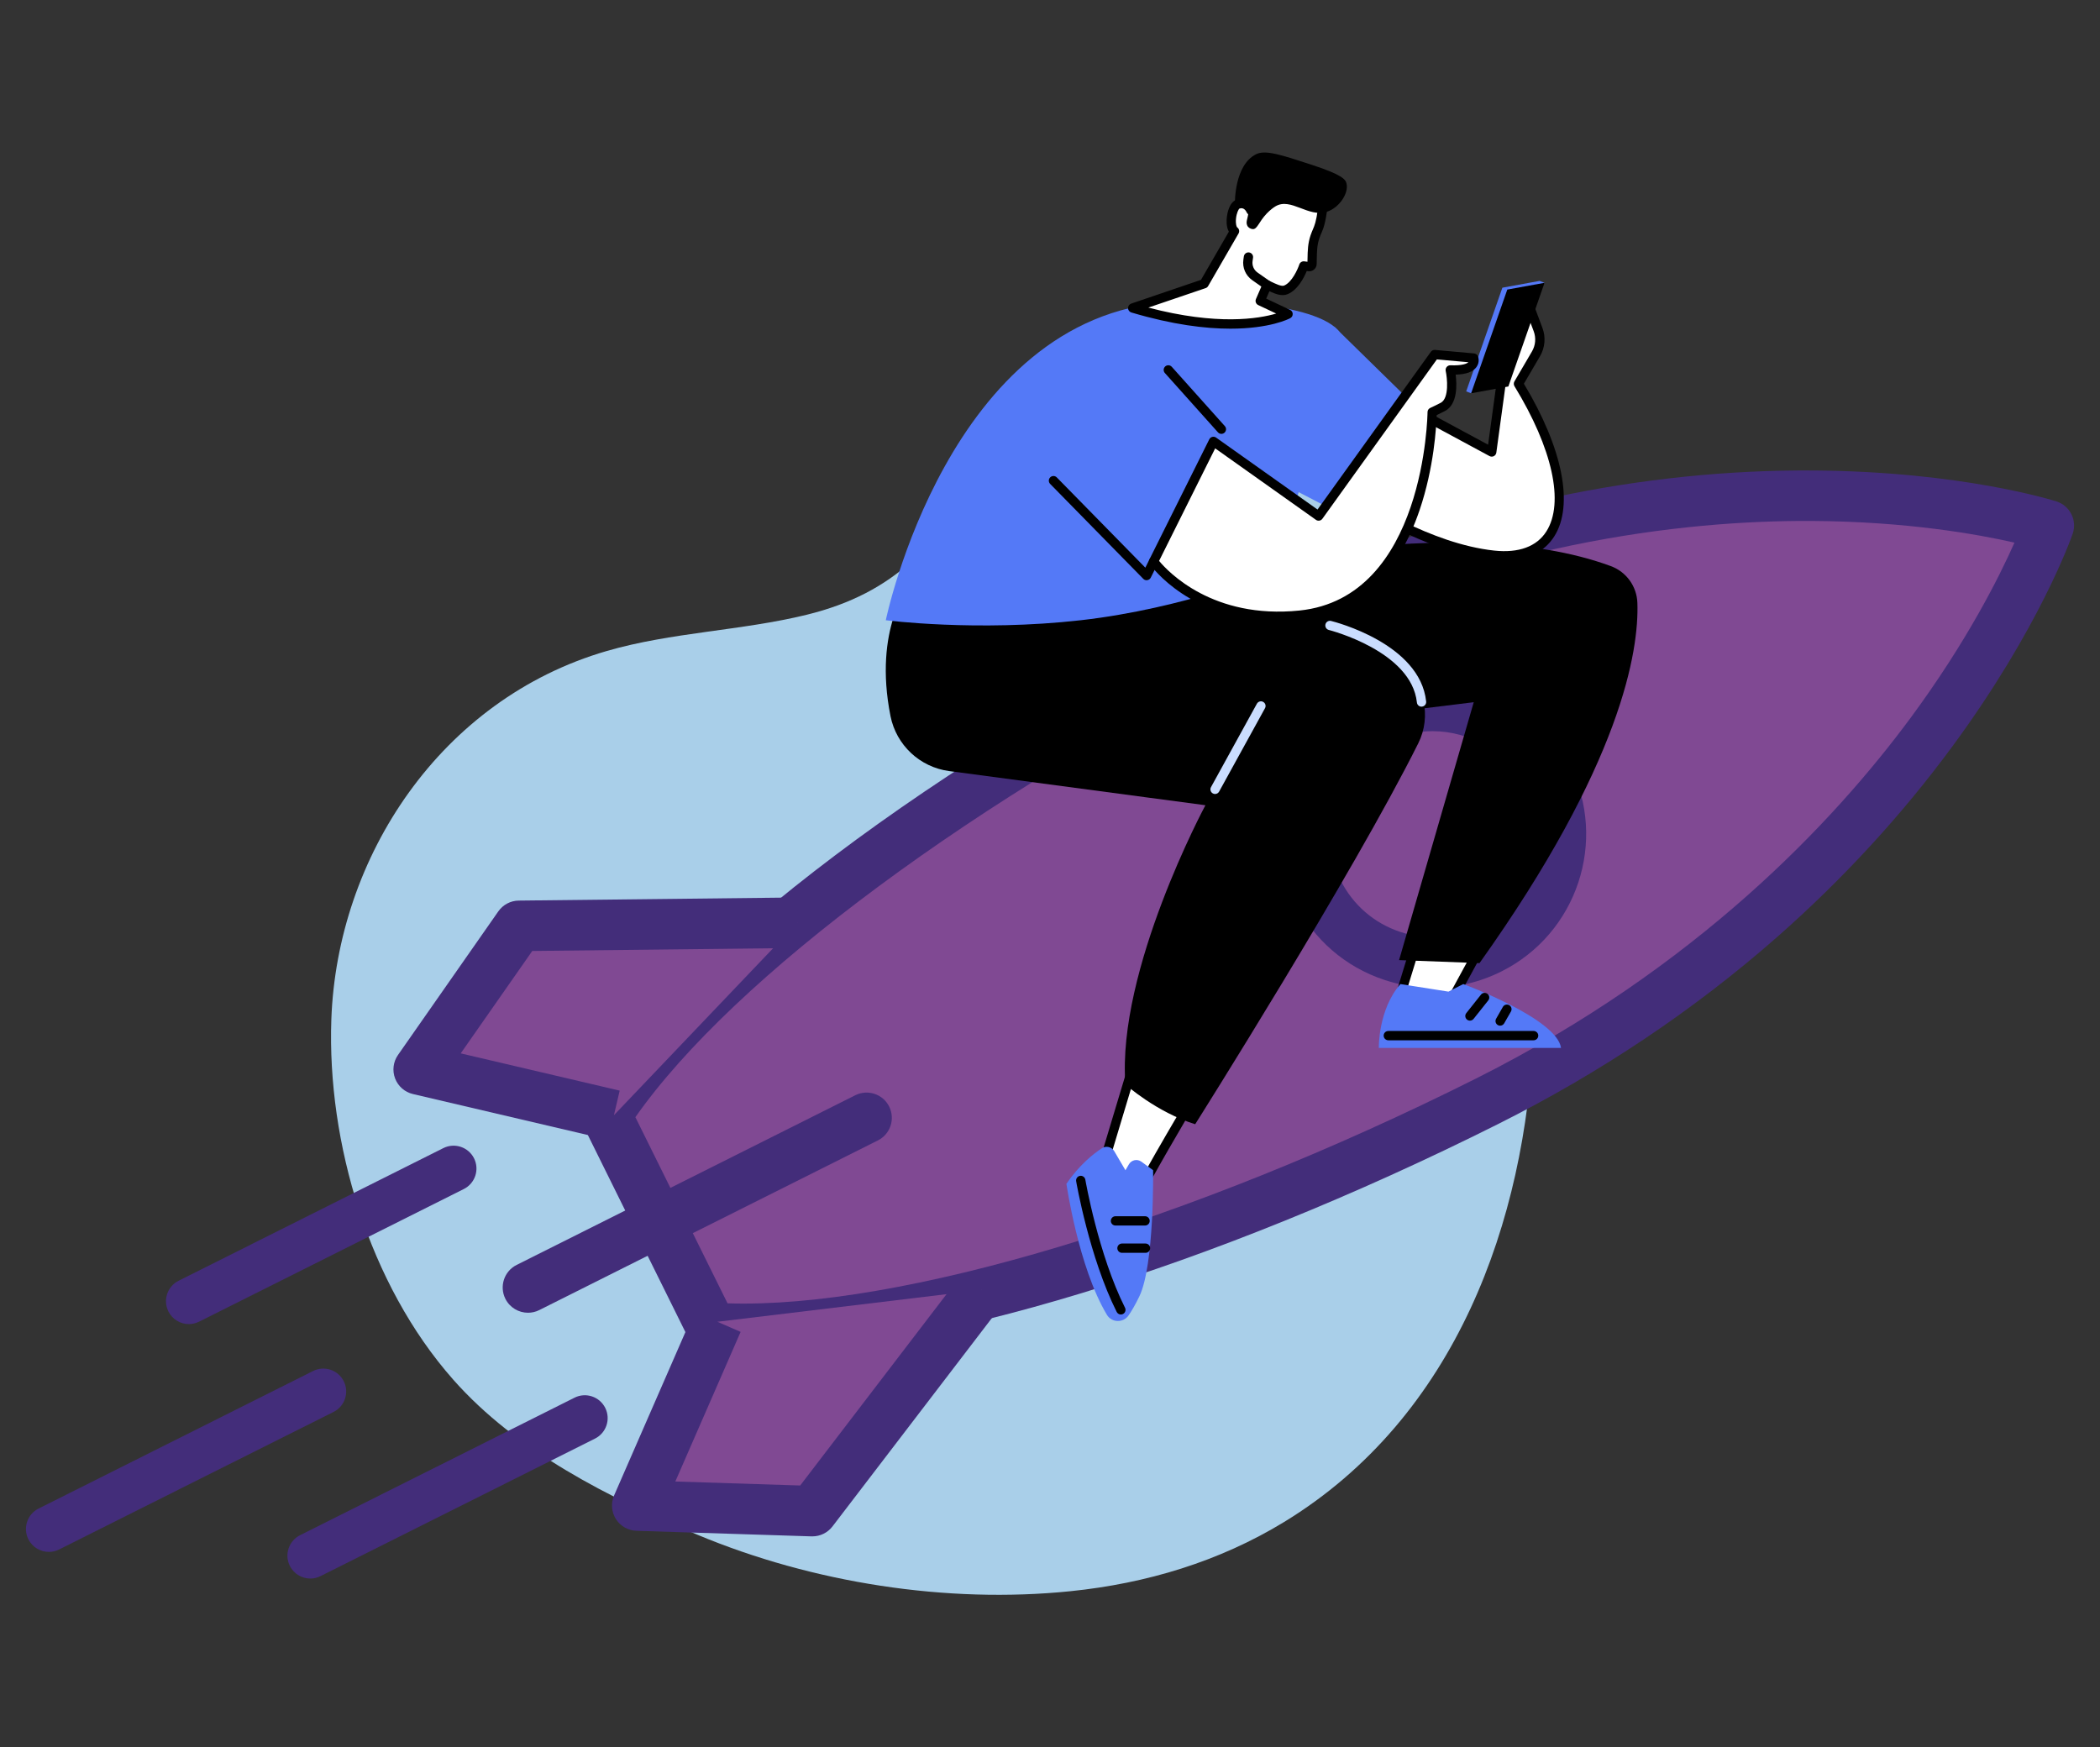 <?xml version="1.0" encoding="utf-8"?>
<!-- Generator: Adobe Illustrator 27.1.1, SVG Export Plug-In . SVG Version: 6.00 Build 0)  -->
<svg version="1.1" xmlns="http://www.w3.org/2000/svg" xmlns:xlink="http://www.w3.org/1999/xlink" x="0px" y="0px"
	 viewBox="0 0 794.08 660.79" style="enable-background:new 0 0 794.08 660.79;" xml:space="preserve">
<rect x="0" y="0" width="794.08" height="660.79" fill="#333333" stroke="none"/>
<style type="text/css">
	.st0{fill:#FFFFFF;}
	.st1{fill:#804993;}
	.st2{fill:#CADDFF;}
	.st3{fill:#99B9FF;}
	.st4{fill:#5479F7;}
	.st5{fill:#432D7A;}
	.st6{fill:#7FB6DD;}
	.st7{fill:#2986C7;}
	.st8{fill:#673B76;}
	.st9{fill:#4E2D59;}
	.st10{fill:#341E3C;}
	.st11{fill:#1B101F;}
	.st12{fill:#020202;}
	.st13{fill:#362462;}
	.st14{fill:#291C4A;}
	.st15{fill:#1C1332;}
	.st16{fill:#0F0B1A;}
	.st17{fill:#549ED2;}
	.st18{fill:#A9CFE9;}
	.st19{fill:#D4E7F4;}
	.st20{fill:none;stroke:#804993;stroke-width:12;stroke-miterlimit:10;}
	.st21{fill:none;stroke:#FFFFFF;stroke-width:12;stroke-miterlimit:10;}
	.st22{fill:none;stroke:#FFFFFF;stroke-width:4;stroke-miterlimit:10;}
	.st23{fill:none;stroke:#FFFFFF;stroke-width:5;stroke-miterlimit:10;}
	.st24{fill:#334455;}
	.st25{fill:#F7F7F7;}
	.st26{opacity:0.2;fill:#334455;}
	.st27{fill:#714B67;}
	.st28{fill:#858F99;}
	.st29{opacity:0.1;fill:#DAEFFA;}
	.st30{fill:#B6BCC2;}
	.st31{fill:#7C5574;}
	.st32{fill:#A4B3BC;}
	.st33{fill:#363F48;}
	.st34{opacity:0.2;}
	.st35{opacity:0.1;fill:#334455;}
	.st36{fill:#CED2D6;}
	.st37{fill:#9C5789;}
	.st38{fill:#888888;}
	.st39{fill:#06B1D5;}
	.st40{fill:#4C3B96;}
	.st41{fill:#DAE0F5;}
	.st42{fill:url(#SVGID_1_);}
	.st43{fill:#F6F6FB;}
	.st44{fill:url(#SVGID_00000036938530938703549850000015690184084868716981_);}
	.st45{fill:#DFE4F4;}
	.st46{fill:#F1F1F6;}
	.st47{fill:url(#SVGID_00000108270590920560254950000001733987586273423268_);}
	.st48{fill:url(#SVGID_00000038378704685053564400000006516530290744752514_);}
	.st49{fill:#F4F4F9;}
	.st50{fill:url(#SVGID_00000076592589825209456590000002938634202890071957_);}
	.st51{fill:#CCD1F6;}
	.st52{fill:#C4B2B9;}
	.st53{fill:#B9BEE4;}
	.st54{fill:#D6DCF1;}
	.st55{fill:#D5DBFB;}
	.st56{fill:#D1D7F3;}
	.st57{fill:url(#SVGID_00000016773634556386477910000007013824652661563272_);}
	.st58{fill:#BBC0E6;}
	.st59{fill:url(#SVGID_00000125588880720393524980000002613934116292044728_);}
	.st60{fill:url(#SVGID_00000084523475761277311980000005864282791569635232_);}
	.st61{fill:#CED3F8;}
	.st62{fill:url(#SVGID_00000029741165507011121470000004407185773991773097_);}
	.st63{fill:#423EAF;}
	.st64{fill:#5652CC;}
	.st65{fill:#807DFB;}
	.st66{fill:url(#SVGID_00000155850456321918625360000017833374611462897558_);}
	.st67{fill:url(#SVGID_00000047768358858761226560000015939245712389417636_);}
	.st68{fill:url(#SVGID_00000089557658078161101690000000489332571793052067_);}
	.st69{fill:url(#SVGID_00000163066419478780427280000017833710146247730600_);}
	.st70{fill:url(#SVGID_00000096017424366093990520000000936814969963754662_);}
	.st71{fill:url(#SVGID_00000110440251141343696140000010751450318016942985_);}
	.st72{fill:url(#SVGID_00000121281797962161620150000003893107586311697804_);}
	.st73{fill:url(#SVGID_00000100382328690095061240000017345674060936455359_);}
	.st74{fill:#F5F5FA;}
	.st75{fill:url(#SVGID_00000108287248846532742850000002642243735365788588_);}
	.st76{fill:url(#SVGID_00000093175097323767484580000016235638316113470647_);}
	.st77{fill:url(#SVGID_00000076575744533508463650000001889986166191798190_);}
	.st78{fill:none;stroke:#DAE0F5;stroke-width:4;stroke-miterlimit:10;}
	.st79{fill:url(#SVGID_00000145032216491873616700000002810230929385193649_);}
	.st80{fill:url(#SVGID_00000155139630921236731130000013406625231808369834_);}
	.st81{fill:url(#SVGID_00000129888480169350106110000007132697425741906087_);}
	.st82{fill:#131147;}
	.st83{fill:url(#SVGID_00000009572202229251498330000011482528907337147035_);}
	.st84{fill:url(#SVGID_00000077302149728677426370000016004328167958864573_);}
	.st85{fill:url(#SVGID_00000114764833998358049790000016817373977144670894_);}
	.st86{fill:url(#SVGID_00000050663092817913783030000003218780749803786664_);}
	.st87{fill:url(#SVGID_00000045598769748407356790000009948261073335412669_);}
	.st88{fill:url(#SVGID_00000168116139714025310380000005605713590644372633_);}
	.st89{fill:url(#SVGID_00000085218314056889835930000011740569773881213884_);}
	.st90{fill:url(#SVGID_00000074430110220466830550000003764962809833017018_);}
	.st91{fill:url(#SVGID_00000083056789055548955250000000514096675447649408_);}
	.st92{fill:url(#SVGID_00000147924336163156636040000000588550993740255411_);}
	.st93{fill:url(#SVGID_00000108990736950317294630000012229314316780655545_);}
	.st94{fill:#BC3153;}
	.st95{fill:#FCD1A9;}
	.st96{fill:url(#SVGID_00000057133589994733517840000006920207756535375756_);}
	.st97{fill:#F2C39D;}
	.st98{fill:#20196F;}
	.st99{fill:url(#SVGID_00000132078926517484726360000007078717230408417424_);}
	.st100{fill:url(#SVGID_00000165948325975543694870000006298907792290436254_);}
	.st101{fill:url(#SVGID_00000016070963708397871900000008221473227545654156_);}
	.st102{fill:url(#SVGID_00000173876968764206819710000001222672170125934987_);}
	.st103{fill:url(#SVGID_00000167377068046683947580000008362756300596536717_);}
	.st104{fill:url(#SVGID_00000044167460398370963220000000255169511656421536_);}
	.st105{fill:url(#SVGID_00000093859004773350241560000006786010560541883296_);}
	.st106{fill:#834B95;}
	.st107{fill:none;stroke:#525359;stroke-width:42;stroke-linecap:round;stroke-linejoin:round;stroke-miterlimit:10;}
	.st108{fill:none;stroke:#9E86F4;stroke-width:42;stroke-linecap:round;stroke-linejoin:round;stroke-miterlimit:10;}
	.st109{fill:#525359;}
</style>
<g id="Background">
</g>
<g id="Text">
</g>
<g id="Illustration">
	<g>
		<g>
			<path class="st18" d="M404.73,601.76c28.79-2.93,56.34-11.23,80.87-26.2c65.08-39.74,91.22-113.72,94.28-184.48
				c0.61-14.04,2.66-27.96,3.24-42.01c1.86-45.14-12.39-91.7-42.5-127.44c-30.18-35.83-84.34-64.92-132.84-63.24
				c-14.9,0.52-29.2,6.89-36.71,19.54c-16.32,27.47-32.32,46.28-65.97,54.54c-24.86,6.1-51.15,6.6-75.69,13.73
				c-62.72,18.22-101.95,77.86-104.12,139.36c-1.63,46.47,14.15,100.04,46.12,136.22c23.93,27.08,59,44.73,92.34,58.64
				C307.31,598.59,357.88,606.53,404.73,601.76z"/>
		</g>
		<g>
			<g>
				<g>
					<line class="st1" x1="71.41" y1="492.09" x2="171.51" y2="441.92"/>
					<path class="st5" d="M71.42,500.74c-3.17,0-6.22-1.75-7.74-4.78c-2.14-4.27-0.41-9.47,3.86-11.61l100.1-50.16
						c4.27-2.14,9.47-0.41,11.61,3.86c2.14,4.27,0.41,9.47-3.86,11.61l-100.1,50.16C74.04,500.44,72.72,500.74,71.42,500.74z"/>
				</g>
				<g>
					<line class="st1" x1="221.12" y1="536.31" x2="117.33" y2="588.32"/>
					<path class="st5" d="M117.34,596.97c-3.17,0-6.22-1.75-7.74-4.78c-2.14-4.27-0.41-9.47,3.86-11.61l103.79-52.01
						c4.27-2.14,9.47-0.41,11.61,3.86c2.14,4.27,0.41,9.47-3.86,11.61l-103.79,52.01C119.96,596.68,118.64,596.97,117.34,596.97z"/>
				</g>
				<g>
					<line class="st1" x1="122.25" y1="526.23" x2="18.46" y2="578.24"/>
					<path class="st5" d="M18.47,586.89c-3.17,0-6.22-1.75-7.74-4.78c-2.14-4.27-0.41-9.47,3.86-11.61l103.79-52.01
						c4.27-2.14,9.47-0.41,11.61,3.86c2.14,4.27,0.41,9.47-3.86,11.61L22.34,585.98C21.1,586.6,19.77,586.89,18.47,586.89z"/>
				</g>
			</g>
			<g>
				<g>
					<path class="st1" d="M472.97,238.61c-117.1,58.68-208.62,129.35-243.73,183.14l39.8,80.41c64.03,4.26,175.7-26.76,293.1-85.6
						c165.99-83.18,212.57-217.84,212.57-217.84S638.96,155.42,472.97,238.61z"/>
				</g>
				<g>
					<path class="st5" d="M281.35,512.1c-4.48,0-8.79-0.14-12.94-0.41c-3.4-0.23-6.42-2.24-7.93-5.29l-39.8-80.41
						c-1.5-3.03-1.29-6.63,0.56-9.46c37.37-57.25,132.19-128.69,247.45-186.45l0,0c38.59-19.34,78.79-33.51,119.48-42.13
						c32.59-6.9,65.56-10.28,98-10.02c55.5,0.43,90.01,11.24,91.45,11.7c2.45,0.78,4.48,2.52,5.64,4.82c1.15,2.3,1.33,4.97,0.49,7.4
						c-0.49,1.43-12.49,35.55-45.37,80.26c-19.22,26.14-41.65,50.53-66.68,72.51c-31.26,27.44-66.67,51.15-105.26,70.49
						C457.82,479.52,350.48,512.1,281.35,512.1z M275.11,492.89c64.84,2.13,174.76-30.76,282.75-84.88
						c83.7-41.95,135.72-97.42,164.63-136.57c21.32-28.88,33.56-53.39,39.25-66.23c-13.69-3.13-40.65-7.99-76.55-8.2
						c-48.66-0.27-124.24,8.19-207.94,50.14l-4.28-8.54l4.28,8.54C369.59,301.1,277.52,369.34,240.26,422.49L275.11,492.89z"/>
				</g>
			</g>
			<g>
				<g>
					
						<ellipse transform="matrix(0.315 -0.949 0.949 0.315 71.53 730.07)" class="st1" cx="541.74" cy="315.46" rx="48.51" ry="48.51"/>
				</g>
				<g>
					<path class="st5" d="M541.8,373.55c-6.16,0-12.35-0.99-18.37-2.99c-14.72-4.89-26.65-15.22-33.6-29.08
						c-6.95-13.86-8.08-29.6-3.19-44.32c4.89-14.72,15.22-26.65,29.08-33.6c28.62-14.34,63.57-2.73,77.92,25.89
						c14.34,28.62,2.73,63.57-25.89,77.92C559.56,371.47,550.7,373.55,541.8,373.55z M541.68,276.51c-5.86,0-11.8,1.32-17.39,4.12
						c-9.3,4.66-16.23,12.67-19.51,22.54c-3.28,9.87-2.52,20.44,2.14,29.74c4.66,9.3,12.67,16.23,22.54,19.51
						c9.87,3.28,20.44,2.52,29.74-2.14c19.2-9.62,27-33.08,17.37-52.28C569.74,284.39,555.96,276.51,541.68,276.51z"/>
				</g>
			</g>
			<g>
				<g>
					<g>
						<g>
							<polyline class="st1" points="301.55,348.94 196.26,350.12 158.31,404.44 232.15,421.74 							"/>
						</g>
						<g>
							<path class="st5" d="M229.97,431.04l-73.83-17.3c-3.08-0.72-5.61-2.93-6.74-5.89c-1.13-2.96-0.72-6.29,1.09-8.88l37.94-54.31
								c1.77-2.53,4.64-4.05,7.72-4.08l105.3-1.18l0.21,19.1l-100.39,1.13l-27.06,38.73l60.11,14.09L229.97,431.04z"/>
						</g>
					</g>
					<g>
						<g>
							<polyline class="st1" points="371.15,487.83 307.18,571.47 240.96,569.36 271.3,499.86 							"/>
						</g>
						<g>
							<path class="st5" d="M307.18,581.02c-0.1,0-0.2,0-0.3,0l-66.22-2.11c-3.17-0.1-6.08-1.77-7.77-4.44
								c-1.69-2.68-1.95-6.02-0.68-8.92l30.33-69.5l17.51,7.64l-24.69,56.58l47.22,1.51l60.99-79.74l15.17,11.61l-63.97,83.64
								C312.96,579.64,310.15,581.02,307.18,581.02z"/>
						</g>
					</g>
				</g>
				<g>
					<g>
						<line class="st1" x1="327.67" y1="422.74" x2="199.64" y2="486.9"/>
					</g>
					<g>
						<path class="st5" d="M199.65,496.45c-3.5,0-6.87-1.93-8.55-5.27c-2.36-4.72-0.46-10.45,4.26-12.82l128.04-64.16
							c4.72-2.36,10.46-0.46,12.82,4.26c2.36,4.72,0.46,10.45-4.26,12.82l-128.04,64.16C202.55,496.13,201.08,496.45,199.65,496.45z
							"/>
					</g>
				</g>
			</g>
		</g>
		<g>
			<g>
				<g>
					<g>
						<polygon class="st0" points="537.52,350.31 529.27,377.23 549.4,377.31 561.38,355.29 						"/>
					</g>
					<g>
						<path d="M549.39,379.07C549.39,379.07,549.39,379.07,549.39,379.07l-20.14-0.08c-0.56,0-1.08-0.27-1.41-0.72
							c-0.33-0.45-0.43-1.02-0.26-1.55l8.26-26.92c0.27-0.87,1.15-1.39,2.04-1.2l23.85,4.98c0.54,0.11,1,0.48,1.23,0.98
							c0.23,0.5,0.21,1.09-0.05,1.58l-11.98,22.02C550.63,378.72,550.04,379.07,549.39,379.07z M531.64,375.48l16.72,0.07
							l10.35-19.03l-19.97-4.17L531.64,375.48z"/>
					</g>
				</g>
				<g>
					<g>
						<path class="st0" d="M429.81,398.52l-11.95,39.7c0,0,13.75,14.61,12.95,13.52c-0.8-1.09,23.97-42.6,23.97-42.6L429.81,398.52z
							"/>
					</g>
					<g>
						<path d="M430.9,453.65c-0.78,0-1.62-0.87-3.39-2.71c-1.22-1.27-2.85-2.98-4.47-4.68c-3.23-3.41-6.45-6.83-6.45-6.83
							c-0.43-0.46-0.58-1.11-0.4-1.71l11.95-39.7c0.14-0.48,0.48-0.87,0.94-1.08c0.45-0.21,0.97-0.22,1.43-0.03l24.97,10.62
							c0.47,0.2,0.83,0.59,0.98,1.07c0.16,0.48,0.1,1.01-0.16,1.44c-8.67,14.54-22.57,38.35-23.72,41.69
							c0.02,0.53-0.19,1.07-0.61,1.42C431.57,453.48,431.24,453.65,430.9,453.65z M432.23,450.7L432.23,450.7L432.23,450.7z
							 M419.84,437.75c3.33,3.53,7.83,8.29,10.31,10.86c1.44-3.04,4.56-8.64,10.83-19.46c4.58-7.89,9.25-15.79,11.27-19.18
							l-21.32-9.07L419.84,437.75z"/>
					</g>
				</g>
				<g>
					<g>
						<path class="st4" d="M521.38,396.29c0,0-0.29-14.48,8.16-24.14l18.18,2.86l5.59-2.86c0,0,35.39,13.06,36.97,24.14H521.38z"/>
					</g>
					<g>
						<path d="M579.91,393.41h-54.94c-0.97,0-1.76-0.79-1.76-1.76c0-0.97,0.79-1.76,1.76-1.76h54.94c0.97,0,1.76,0.79,1.76,1.76
							C581.67,392.62,580.88,393.41,579.91,393.41z"/>
					</g>
					<g>
						<path d="M555.83,385.98c-0.38,0-0.77-0.12-1.09-0.38c-0.76-0.6-0.89-1.71-0.28-2.47l5.55-6.99c0.6-0.76,1.71-0.88,2.47-0.28
							c0.76,0.6,0.89,1.71,0.28,2.47l-5.55,6.99C556.86,385.75,556.34,385.98,555.83,385.98z"/>
					</g>
					<g>
						<path d="M567.25,387.89c-0.3,0-0.6-0.07-0.87-0.23c-0.84-0.48-1.13-1.55-0.65-2.4l2.56-4.48c0.48-0.84,1.55-1.13,2.4-0.65
							c0.84,0.48,1.13,1.55,0.65,2.4l-2.56,4.48C568.45,387.57,567.85,387.89,567.25,387.89z"/>
					</g>
				</g>
				<g>
					<g>
						<path class="st4" d="M403.25,447.68c0,0,4.51,31.54,15.31,49.55c1.82,3.04,6.19,3.13,8.2,0.22c1.16-1.68,2.52-3.99,4.05-7.16
							c5.74-11.83,5.22-47.74,5.22-47.74l-4.43-3.23c-1.56-1.13-3.75-0.68-4.72,0.99l-1.31,2.25l-4.23-7.21
							c-0.96-1.64-3.11-2.15-4.7-1.1C413.4,436.37,408.09,440.59,403.25,447.68z"/>
					</g>
					<g>
						<path d="M423.83,497.11c-0.64,0-1.26-0.35-1.57-0.97c-10.35-20.62-15.29-49.15-15.33-49.43c-0.16-0.96,0.48-1.86,1.44-2.03
							c0.95-0.16,1.86,0.48,2.03,1.44c0.05,0.28,4.9,28.3,15.01,48.45c0.43,0.87,0.08,1.92-0.78,2.36
							C424.37,497.05,424.1,497.11,423.83,497.11z"/>
					</g>
					<g>
						<path d="M433.16,473.79h-8.9c-0.97,0-1.76-0.79-1.76-1.76c0-0.97,0.79-1.76,1.76-1.76h8.9c0.97,0,1.76,0.79,1.76,1.76
							C434.91,473,434.13,473.79,433.16,473.79z"/>
					</g>
					<g>
						<path d="M432.98,463.47H421.8c-0.97,0-1.76-0.79-1.76-1.76c0-0.97,0.79-1.76,1.76-1.76h11.18c0.97,0,1.76,0.79,1.76,1.76
							C434.74,462.69,433.95,463.47,432.98,463.47z"/>
					</g>
				</g>
				<g>
					<path d="M453.13,217.68c0,0,96.58-25.53,155.98-3.59c5.86,2.17,9.83,7.66,10.04,13.91c0.61,18.01-5.87,60.67-59.7,136.23
						l-30.41-1.14l28.23-97.53l-117.48,14.44L453.13,217.68z"/>
				</g>
				<g>
					<path d="M343.97,221.09c0,0-13.85,16.51-7.24,49.73c2.18,10.95,11.1,19.31,22.17,20.78l96.91,12.92
						c0,0-33.57,62.42-30.25,105.61c0,0,11.78,10.52,26.38,15.02c0,0,59.45-94.17,84.35-144.04c5.1-10.21,2.38-22.63-6.63-29.63
						c-14.73-11.44-42.62-25.71-90.08-25.83C360.29,225.45,343.97,221.09,343.97,221.09z"/>
				</g>
				<g>
					<path class="st2" d="M459.45,300.27c-0.29,0-0.58-0.07-0.84-0.22c-0.85-0.47-1.16-1.54-0.69-2.38l17.35-31.54
						c0.47-0.85,1.54-1.16,2.38-0.69c0.85,0.47,1.16,1.54,0.69,2.38l-17.35,31.54C460.67,299.95,460.07,300.27,459.45,300.27z"/>
				</g>
				<g>
					<path class="st2" d="M537.52,267.24c-0.89,0-1.65-0.67-1.74-1.57c-2.07-19.45-32.99-27.35-33.3-27.43
						c-0.94-0.23-1.51-1.19-1.28-2.13c0.23-0.94,1.18-1.52,2.13-1.28c1.37,0.34,33.62,8.57,35.95,30.46c0.1,0.96-0.6,1.83-1.56,1.93
						C537.65,267.23,537.58,267.24,537.52,267.24z"/>
				</g>
			</g>
			<g>
				<g>
					<path class="st4" d="M482.01,216.14c0,0-33.98,13.98-73.35,18.42c-39.37,4.44-73.71,0-73.71,0s23.64-115.02,107.28-120.29
						c29.39-1.85,69.97,3.09,65.44,17.65C496.21,168.81,482.01,216.14,482.01,216.14z"/>
				</g>
				<g>
					<g>
						<path class="st0" d="M574.18,145.13l6.62-11.31c1.64-2.8,1.93-6.18,0.79-9.22l-3.8-10.15l-10,29.42l-3.69,27.05L532.9,154.1
							l-25.73,31.35c0,0,29.28,21.46,57.67,24.51C592.95,212.98,598.58,185.09,574.18,145.13z"/>
					</g>
					<g>
						<path d="M568.89,211.94c-1.36,0-2.77-0.08-4.23-0.24c-28.54-3.07-57.31-23.96-58.52-24.84c-0.39-0.29-0.64-0.72-0.7-1.2
							c-0.06-0.48,0.08-0.96,0.39-1.33l25.73-31.35c0.53-0.65,1.45-0.83,2.19-0.43l28.95,15.63l3.35-24.53
							c0.01-0.11,0.04-0.22,0.08-0.33l10.01-29.42c0.24-0.7,0.89-1.18,1.63-1.19c0.71-0.01,1.41,0.45,1.67,1.14l3.8,10.15
							c1.33,3.55,0.99,7.45-0.92,10.72l-6.09,10.4c14.67,24.38,18.97,45.91,11.49,57.72C583.91,208.84,577.45,211.94,568.89,211.94z
							 M509.73,185.1c6.33,4.34,31.33,20.54,55.3,23.12c9.26,0.99,16.07-1.52,19.71-7.26c6.84-10.8,2.33-31.33-12.07-54.91
							c-0.34-0.55-0.34-1.24-0.02-1.8l6.62-11.31c1.38-2.35,1.62-5.16,0.66-7.71l-2.08-5.55l-8.37,24.61l-3.67,26.88
							c-0.08,0.57-0.43,1.07-0.94,1.33c-0.51,0.26-1.12,0.25-1.63-0.02l-29.91-16.14L509.73,185.1z"/>
					</g>
				</g>
				<g>
					<polygon class="st4" points="537.52,155.85 504.55,123.55 484.55,182.73 513.42,197.73 					"/>
				</g>
				<g>
					<g>
						<polygon class="st4" points="556.28,148.73 554.42,148.01 568.1,108.8 582.18,106.23 584.04,106.95 						"/>
					</g>
					<g>
						<polygon points="570.36,146.16 556.28,148.73 569.96,109.51 584.04,106.95 						"/>
					</g>
				</g>
				<g>
					<g>
						<path class="st0" d="M458.85,166.91l39.77,28.22l43.87-61.07l14.77,1.33c0,0,1.95,4.91-8.88,4.5c0,0,2.41,11.21-2.77,13.97
							c-1.51,0.8-4.06,1.98-4.06,1.98s-0.36,71.7-50.02,76.78c-38.24,3.91-55.31-20.3-55.31-20.3L458.85,166.91z"/>
					</g>
					<g>
						<path d="M483.2,234.82c-32.87,0-47.75-20.53-48.42-21.48c-0.37-0.53-0.43-1.22-0.14-1.79l22.63-45.41
							c0.23-0.46,0.65-0.8,1.14-0.92c0.5-0.12,1.03-0.03,1.44,0.27l38.35,27.21l42.85-59.65c0.36-0.51,0.97-0.78,1.58-0.72
							l14.77,1.33c0.66,0.06,1.23,0.49,1.47,1.1c0.08,0.21,0.79,2.13-0.55,4.02c-1.29,1.83-3.89,2.78-7.89,2.9
							c0.49,3.77,0.78,11.2-4.03,13.75c-0.94,0.5-2.25,1.14-3.15,1.56c-0.13,4.25-0.96,19.73-6.46,35.93
							c-8.48,24.98-24.08,39.32-45.12,41.47C488.75,234.68,485.92,234.82,483.2,234.82z M438.29,212.12
							c3.37,4.07,20.31,22.11,53.06,18.77c47.52-4.85,48.44-74.34,48.45-75.04c0-0.68,0.4-1.3,1.02-1.58
							c0.03-0.01,2.52-1.17,3.97-1.94c3.28-1.74,2.44-9.48,1.88-12.05c-0.11-0.53,0.02-1.08,0.37-1.5c0.35-0.41,0.87-0.66,1.41-0.63
							c4.59,0.17,6.24-0.66,6.81-1.16l-11.93-1.07l-43.29,60.26c-0.56,0.79-1.65,0.97-2.44,0.41l-38.1-27.03L438.29,212.12z"/>
					</g>
				</g>
				<g>
					<path d="M461.85,164.08c-0.48,0-0.96-0.2-1.31-0.59l-20.07-22.43c-0.65-0.72-0.58-1.83,0.14-2.48
						c0.72-0.65,1.83-0.58,2.48,0.14l20.07,22.43c0.65,0.72,0.58,1.83-0.14,2.48C462.68,163.93,462.27,164.08,461.85,164.08z"/>
				</g>
				<g>
					<path d="M433.56,219.43c-0.47,0-0.92-0.19-1.25-0.53l-35.21-35.9c-0.68-0.69-0.67-1.81,0.02-2.48
						c0.69-0.68,1.81-0.67,2.48,0.02l33.49,34.14l1.57-3.15c0.43-0.87,1.49-1.22,2.36-0.79c0.87,0.43,1.22,1.49,0.79,2.36
						l-2.67,5.35c-0.25,0.51-0.74,0.86-1.3,0.95C433.74,219.43,433.65,219.43,433.56,219.43z"/>
				</g>
			</g>
			<g>
				<g>
					<g>
						<path class="st0" d="M455.32,107.29l-27.02,9.19c40.52,12.08,58.78,2.29,58.78,2.29l-10.56-4.99l2.62-6.03
							c2.67,1.26,5.18,2.65,7.07,1.88c4.38-1.79,6.76-9.05,6.76-9.05l1.98,0.25c0.29,0.04,0.59-0.05,0.81-0.24
							c0.22-0.19,0.36-0.47,0.36-0.76c0.12-3.95-0.03-6.89,1.1-10.24c1.11-3.3,1.96-3.27,2.99-11.3l-18.02-12.11l-9.16,13.45
							c0,0-1.57-3.64-4.94-2.4c-2.45,0.9-3.56,8.66-1.27,10.2L455.32,107.29z"/>
					</g>
					<g>
						<path d="M465.25,124.3c-9.37,0-21.77-1.46-37.45-6.13c-0.73-0.22-1.24-0.88-1.25-1.65c-0.01-0.76,0.47-1.45,1.19-1.7
							l26.39-8.98l10.55-18.23c-1.05-1.79-0.91-4.36-0.76-5.57c0.15-1.26,0.85-5.47,3.57-6.47c2.27-0.84,4.16-0.12,5.47,1.04
							l7.78-11.43c0.54-0.8,1.63-1.01,2.43-0.47l18.02,12.11c0.55,0.37,0.85,1.02,0.76,1.68c-0.79,6.17-1.52,7.86-2.29,9.66
							c-0.26,0.61-0.51,1.19-0.78,1.99c-0.86,2.55-0.9,4.89-0.96,7.86c-0.01,0.6-0.02,1.23-0.04,1.88
							c-0.02,0.79-0.38,1.53-0.98,2.04c-0.6,0.51-1.39,0.75-2.17,0.65l-0.61-0.08c-0.99,2.42-3.37,7.18-7.26,8.76
							c-2.15,0.88-4.52-0.04-6.85-1.13l-1.21,2.8l9.02,4.26c0.6,0.28,0.99,0.88,1,1.54c0.02,0.66-0.34,1.28-0.92,1.59
							C487.44,120.57,480.22,124.3,465.25,124.3z M434.23,116.32c26.04,6.85,41.74,4.21,48.35,2.26l-6.8-3.21
							c-0.86-0.4-1.24-1.42-0.86-2.29l2.62-6.03c0.19-0.44,0.55-0.78,0.99-0.95c0.44-0.17,0.94-0.15,1.37,0.06l0.74,0.36
							c1.84,0.88,3.92,1.88,4.91,1.48c2.97-1.21,5.16-6.17,5.76-7.97c0.26-0.8,1.06-1.3,1.88-1.19l1.21,0.15
							c0.01-0.36,0.01-0.72,0.02-1.06c0.06-3.14,0.11-5.85,1.14-8.91c0.32-0.94,0.62-1.64,0.88-2.25c0.65-1.52,1.22-2.85,1.89-7.64
							l-15.67-10.53l-8.17,12.01c-0.36,0.53-0.97,0.83-1.62,0.76c-0.64-0.06-1.19-0.46-1.45-1.05c-0.22-0.48-1.08-2.05-2.72-1.45
							c-0.35,0.2-1.12,1.68-1.33,3.86c-0.19,2.03,0.25,3.08,0.43,3.24c0.77,0.51,1,1.53,0.54,2.33l-11.5,19.88
							c-0.21,0.37-0.55,0.65-0.95,0.78L434.23,116.32z M455.32,107.29h0.01H455.32z"/>
					</g>
				</g>
				<g>
					<path d="M466.95,77.48c0,0,5.73-0.49,5.32,2.1c-0.57,3.61-1.28,4.33-0.62,5.76c0.35,0.76,1.31,1.3,2.12,1.31
						c1.68,0.02,2.24-2.78,5.22-5.9c1.26-1.32,2.58-2.3,3.34-2.74c5.79-3.42,12.34,4.32,19.37,2.09c4.68-1.48,8.38-7.01,7.46-10.73
						c-0.38-1.56-1.7-3.3-13.22-7.07c-11.66-3.82-17.49-5.72-20.98-3.97C466.77,62.43,466.93,76.44,466.95,77.48z"/>
				</g>
				<g>
					<path d="M479.14,109.51c-0.35,0-0.7-0.1-1.01-0.32l-4.62-3.24c-2.49-1.75-3.77-4.7-3.35-7.72l0.18-1.27
						c0.14-0.96,1.03-1.63,1.99-1.49c0.96,0.14,1.63,1.03,1.49,1.99l-0.18,1.27c-0.24,1.7,0.48,3.36,1.88,4.34l4.62,3.24
						c0.79,0.56,0.99,1.65,0.43,2.45C480.24,109.25,479.69,109.51,479.14,109.51z"/>
				</g>
			</g>
		</g>
	</g>
</g>
</svg>
